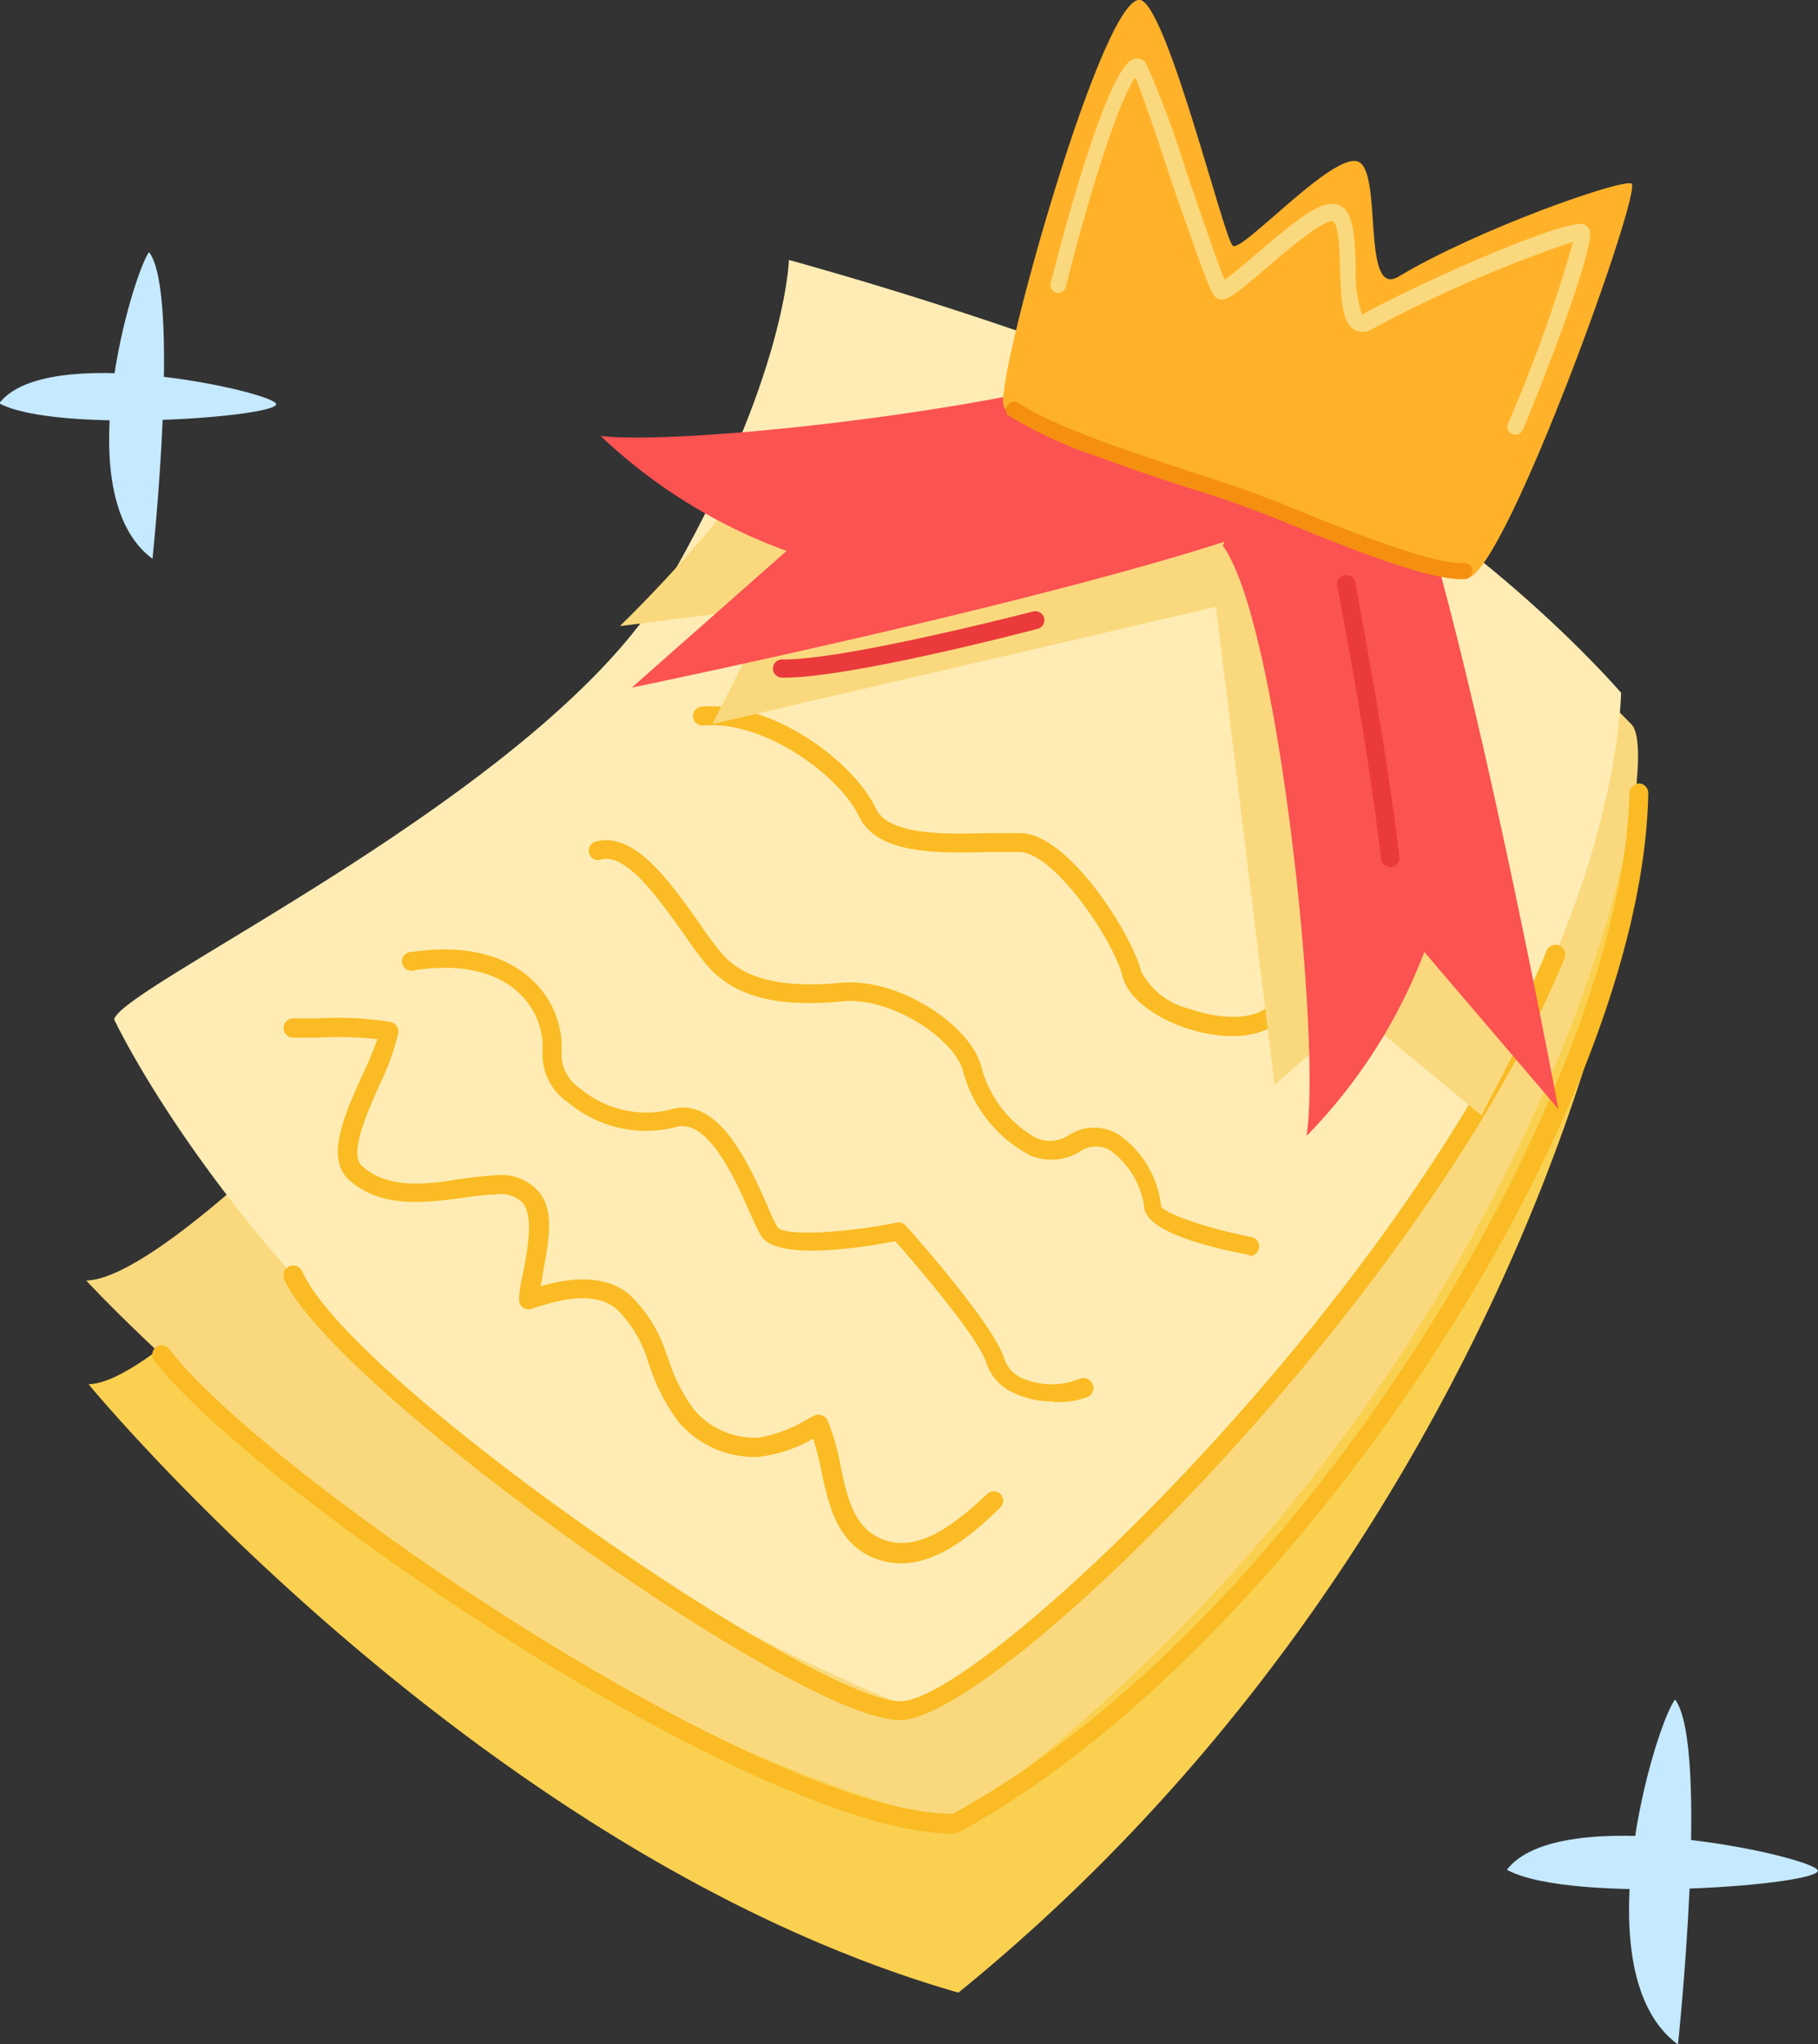 <svg id="Layer_1" data-name="Layer 1" xmlns="http://www.w3.org/2000/svg" viewBox="0 0 94.9 106.63"><rect x="0" y="0" width="94.9" height="106.63" fill="#333333" stroke="none"/><defs><style>.cls-1{fill:#fad050;}.cls-1,.cls-2,.cls-3,.cls-4,.cls-5,.cls-6,.cls-7,.cls-8,.cls-9{fill-rule:evenodd;}.cls-2{fill:#fad97e;}.cls-3{fill:#ffecb4;}.cls-4{fill:#fabb24;}.cls-5{fill:#fb5252;}.cls-6{fill:#ea3a3b;}.cls-7{fill:#c5e9ff;}.cls-8{fill:#ffb229;}.cls-9{fill:#f48f10;}</style></defs><title>loi ich esim 2</title><g id="_Grupo_3" data-name=" Grupo 3"><path id="Path" class="cls-1" d="M1699.66,1262.55a36,36,0,0,1,9.57,7.94c2,2.56-4.88,39.22-35.16,63.8-25.22-7.23-45.41-31.74-45.41-31.74,7.17-.11,40.69-43.41,38.63-53.61C1673.59,1249.8,1699.66,1262.55,1699.66,1262.55Z" transform="translate(-1624.04 -1230.34)"/></g><g id="_Grupo_4" data-name=" Grupo 4"><path class="cls-2" d="M1699.62,1261.06a35.09,35.09,0,0,1,9.61,7.1c2,2.29-5,35.18-35.33,57.28-25.22-6.43-45.36-28.3-45.36-28.3,7.16-.11,40.79-39,38.75-48.12C1673.58,1249.7,1699.62,1261.06,1699.62,1261.06Z" transform="translate(-1624.04 -1230.34)"/></g><g id="_Grupo_5" data-name=" Grupo 5"><path class="cls-3" d="M1630,1283.52c.4-1.78,22.64-12,28.86-22.72s6.36-16.9,6.36-16.9a210.77,210.77,0,0,1,24.77,8.58c10.77,4.79,18.67,14,18.67,14s-.08,9.15-7,20.57-18.3,25.93-29.63,32.56C1641.14,1307.39,1630,1283.52,1630,1283.52Z" transform="translate(-1624.04 -1230.34)"/></g><g id="_Grupo_7" data-name=" Grupo 7"><path class="cls-4" d="M1673.82,1326c-10.18,0-36.51-17.87-41.73-24.69a.49.49,0,0,1,.78-.6c5.14,6.7,30.91,24.21,40.9,24.25,18.38-10,35-38.1,35.33-53.27a.53.53,0,0,1,.5-.48.49.49,0,0,1,.34.15.52.52,0,0,1,.14.35c-.3,17-18.77,44.86-35.95,54.19A.67.67,0,0,1,1673.82,1326Z" transform="translate(-1624.04 -1230.34)"/></g><g id="_Grupo_8" data-name=" Grupo 8"><path class="cls-4" d="M1671,1320.07c-5.35,0-29.63-17.38-32.13-23a.51.51,0,0,1,.27-.67.53.53,0,0,1,.68.27c2.57,5.8,26.75,22.42,31.22,22.42h0c4.25,0,26.53-21.34,33.73-39.14a.49.49,0,0,1,.39-.32.51.51,0,0,1,.55.69c-7.17,17.59-29.57,39.71-34.69,39.76Z" transform="translate(-1624.04 -1230.34)"/></g><g id="_Grupo_9" data-name=" Grupo 9"><path class="cls-4" d="M1671.06,1311.9a4,4,0,0,1-1.62-.38c-1.75-.85-2.16-2.74-2.52-4.41a14.91,14.91,0,0,0-.43-1.72,7.47,7.47,0,0,1-2.83.95,5.2,5.2,0,0,1-4.18-1.8,9.84,9.84,0,0,1-1.49-2.83l-.12-.33a6.44,6.44,0,0,0-1.65-2.76c-1.16-.94-2.9-.51-4.44,0a.5.5,0,0,1-.46-.08.48.48,0,0,1-.18-.43c0-.49.13-1,.23-1.47.23-1.28.53-2.88-.07-3.58a1.63,1.63,0,0,0-1.37-.41,12.54,12.54,0,0,0-1.74.18c-2,.26-4.31.55-5.94-.95-1.24-1.12-.22-3.41.7-5.44a19.36,19.36,0,0,0,.79-1.89,19,19,0,0,0-3.11-.08h-1.29a.49.49,0,0,1,0-1h1.26a17,17,0,0,1,3.84.19.5.5,0,0,1,.39.57,12.42,12.42,0,0,1-.95,2.64c-.69,1.55-1.64,3.66-.94,4.3,1.3,1.17,3.26,1,5.14.67.64-.08,1.26-.16,1.83-.19a2.59,2.59,0,0,1,2.16.76c1,1,.58,2.83.3,4.4a3.34,3.34,0,0,1-.12.63c1.34-.38,3.25-.71,4.63.42a7.26,7.26,0,0,1,1.94,3.1l.13.33a8.93,8.93,0,0,0,1.32,2.59,4.18,4.18,0,0,0,3.37,1.46,7.39,7.39,0,0,0,2.61-1l.32-.16a.46.46,0,0,1,.38,0,.47.47,0,0,1,.29.26,11.65,11.65,0,0,1,.68,2.39c.34,1.59.67,3.09,2,3.73,1.88.9,3.83-.57,5.66-2.29a.5.5,0,0,1,.48-.11.47.47,0,0,1,.33.36.49.49,0,0,1-.14.47C1675.1,1310.11,1673.17,1311.9,1671.06,1311.9Z" transform="translate(-1624.04 -1230.34)"/></g><g id="_Grupo_10" data-name=" Grupo 10"><path class="cls-4" d="M1679,1303.45a4.65,4.65,0,0,1-1.94-.4,2.63,2.63,0,0,1-1.53-1.6c-.35-1.22-3.39-4.82-4.76-6.36-2,.39-6.22,1-7-.28a11.41,11.41,0,0,1-.59-1.22c-.77-1.74-2.21-5-3.91-4.44a6.32,6.32,0,0,1-5.56-1.29,3,3,0,0,1-1.35-2.61,3.86,3.86,0,0,0-1.18-3.06c-.83-.81-2.46-1.69-5.48-1.24a.51.51,0,0,1-.55-.12.51.51,0,0,1-.08-.55.51.51,0,0,1,.49-.28c3.42-.5,5.32.55,6.32,1.52a4.85,4.85,0,0,1,1.47,3.89,2.17,2.17,0,0,0,1,1.73,5.35,5.35,0,0,0,4.63,1.1c2.54-.83,4.15,2.83,5.12,5a9.53,9.53,0,0,0,.52,1.11c.29.47,3.26.36,6.23-.23a.49.49,0,0,1,.46.15c.48.53,4.67,5.24,5.17,7a1.71,1.71,0,0,0,1,1,3.86,3.86,0,0,0,2.91,0,.52.52,0,0,1,.68.27.51.51,0,0,1-.26.68,4.56,4.56,0,0,1-1.76.26Z" transform="translate(-1624.04 -1230.34)"/></g><g id="_Grupo_11" data-name=" Grupo 11"><path class="cls-4" d="M1689.28,1295.79h-.1c-2.5-.47-5.42-1.31-5.42-2.54a4.4,4.4,0,0,0-1.77-2.9,1.46,1.46,0,0,0-1.58.07,2.87,2.87,0,0,1-2.61.19,7,7,0,0,1-3.48-4.36c-.41-1.7-3.77-3.93-6.32-3.67-3.43.33-5.66-.26-7.06-1.89-.36-.42-.77-1-1.21-1.63-1.27-1.79-3-4.25-4.31-3.88a.49.49,0,0,1-.49-.1.5.5,0,0,1-.14-.49.49.49,0,0,1,.37-.35c2-.54,3.87,2.12,5.38,4.26.42.61.83,1.17,1.16,1.56,1.15,1.35,3.13,1.84,6.22,1.55s6.85,2.29,7.35,4.4a6,6,0,0,0,2.83,3.68,1.77,1.77,0,0,0,1.71-.12,2.45,2.45,0,0,1,2.58-.07,5.21,5.21,0,0,1,2.26,3.77c.19.38,2.37,1.14,4.66,1.59a.49.49,0,0,1-.09,1Z" transform="translate(-1624.04 -1230.34)"/></g><g id="_Grupo_12" data-name=" Grupo 12"><path class="cls-4" d="M1694.46,1285a.49.49,0,0,1-.38-.17l-.12-.14c-1.59-1.89-1.8-2.08-3.31-.94-1.26.94-3.33.71-4.85.17-1.33-.47-2.83-1.41-3.16-2.63-.46-1.89-3.52-6.39-5.33-6.5h-1.7c-2.59.06-5.79.14-6.74-1.88s-4.84-5-8.13-4.72a.49.49,0,0,1-.52-.46.47.47,0,0,1,.12-.36.49.49,0,0,1,.34-.17c3.84-.28,8,3,9.08,5.32.67,1.41,3.66,1.34,5.83,1.28h1.79c2.51.14,5.74,5.28,6.24,7.24a3.86,3.86,0,0,0,2.52,1.93c1.58.56,3.17.55,3.93,0,2.24-1.68,3-.76,4.64,1.1l.12.14a.49.49,0,0,1,.09.54.51.51,0,0,1-.46.28Z" transform="translate(-1624.04 -1230.34)"/></g><g id="_Grupo_6" data-name=" Grupo 6"><path class="cls-2" d="M1656.4,1263l7.92-1-3.09,6.11,26.28-6.11,3.06,24.94,4.32-3.77,6.48,5.36,2-3.84-4.26-13.21-8.49-20.46-23,4.24-5.86,1.89A73.55,73.55,0,0,1,1656.4,1263Z" transform="translate(-1624.04 -1230.34)"/></g><g id="_Grupo_13" data-name=" Grupo 13"><g id="_Grupo_14" data-name=" Grupo 14"><path class="cls-5" d="M1687.87,1258.81c2.9,3.92,5.16,25.85,4.37,30.79a27.89,27.89,0,0,0,6.15-9.6l7,8.2s-6.43-34.4-9.77-37.52S1687.87,1258.81,1687.87,1258.81Z" transform="translate(-1624.04 -1230.34)"/></g><g id="_Grupo_15" data-name=" Grupo 15"><path class="cls-5" d="M1686.09,1248.08c-3.89,3-25.75,5.6-30.7,5a28,28,0,0,0,9.71,6l-8.08,7.13s34.29-7.05,37.35-10.45S1686.09,1248.08,1686.09,1248.08Z" transform="translate(-1624.04 -1230.34)"/></g></g><g id="_Grupo_16" data-name=" Grupo 16"><path class="cls-6" d="M1696.62,1275.56a.5.5,0,0,1-.49-.44c-.65-5.79-2.28-14.22-2.3-14.28a.48.48,0,0,1,.39-.48.49.49,0,0,1,.55.29c0,.09,1.66,8.6,2.31,14.39a.47.47,0,0,1-.1.36.49.49,0,0,1-.33.19Z" transform="translate(-1624.04 -1230.34)"/></g><g id="_Grupo_17" data-name=" Grupo 17"><path class="cls-6" d="M1665,1265.69h-.15a.45.45,0,0,1-.33-.15.43.43,0,0,1-.13-.34.48.48,0,0,1,.48-.46c3.21.06,13-2.48,13.14-2.51a.48.48,0,0,1,.53.34.47.47,0,0,1-.29.56C1677.86,1263.24,1668.49,1265.69,1665,1265.69Z" transform="translate(-1624.04 -1230.34)"/></g><g id="_Grupo_22" data-name=" Grupo 22"><path class="cls-7" d="M1632,1259.49c-4.53-3.34-1-14.9-.18-16C1633.47,1245.63,1632,1259.49,1632,1259.49Z" transform="translate(-1624.04 -1230.34)"/></g><g id="_Grupo_23" data-name=" Grupo 23"><path class="cls-7" d="M1624,1251.38c2.44-3.19,13.9-.68,14.44,0S1627,1253,1624,1251.38Z" transform="translate(-1624.04 -1230.34)"/></g><g id="_Grupo_25" data-name=" Grupo 25"><path class="cls-7" d="M1711.63,1337c-5.09-3.75-1.17-16.72-.15-18C1713.29,1321.43,1711.63,1337,1711.63,1337Z" transform="translate(-1624.04 -1230.34)"/></g><g id="_Grupo_26" data-name=" Grupo 26"><path class="cls-7" d="M1702.7,1327.88c2.74-3.58,15.6-.76,16.21,0S1706.05,1329.73,1702.7,1327.88Z" transform="translate(-1624.04 -1230.34)"/></g><g id="_Grupo_6-2" data-name=" Grupo 6"><path class="cls-8" d="M1683.65,1230.37c-1.87-1-7.54,19.31-7.24,21.06s10.84,4,13.37,5,8.89,4.47,10.89,4.06,9.18-20.38,8.53-20.58-8,2.38-12.14,4.85c-2,1.23-.8-5.58-2.16-6s-6.05,4.79-6.51,4.4S1685.08,1231.13,1683.65,1230.37Z" transform="translate(-1624.04 -1230.34)"/></g><g id="_Grupo_7-2" data-name=" Grupo 7"><path class="cls-9" d="M1681.19,1254.11a21.9,21.9,0,0,1-4.55-2.12.44.44,0,0,1,0-.53.42.42,0,0,1,.51-.14c1.77,1.25,6.3,2.73,9.6,3.81,1.35.44,2.51.83,3.14,1.08l1,.38c2.79,1.15,8,3.28,9.61,3.12a.42.42,0,0,1,.4.38.42.42,0,0,1-.32.45c-1.7.18-6.06-1.55-10-3.18l-1-.38c-.61-.23-1.75-.65-3.09-1.06C1684.84,1255.4,1682.94,1254.76,1681.19,1254.11Z" transform="translate(-1624.04 -1230.34)"/></g><g id="_Grupo_8-2" data-name=" Grupo 8"><path class="cls-2" d="M1679.14,1245.6a.42.42,0,0,1-.25-.5c.67-2.67,3-11.38,4.35-11.69a.61.61,0,0,1,.62.23,50.1,50.1,0,0,1,2.11,5.67c.75,2.17,1.63,4.78,2,5.63.35-.24,1-.8,1.56-1.27,2.09-1.78,3.53-3,4.39-2.63h0c.79.29.84,1.67.89,3.26a6.76,6.76,0,0,0,.33,2.45l.12-.06c3-1.66,10.59-5,11.47-4.64a.57.57,0,0,1,.28.25c.38.8-2.47,8.07-3.49,10.49a.42.42,0,0,1-.52.2.44.44,0,0,1-.27-.49,76,76,0,0,0,3.43-9.55,68.85,68.85,0,0,0-10.47,4.54.89.89,0,0,1-.93.06c-.64-.35-.71-1.43-.77-3.16,0-.81-.08-2.32-.35-2.5-.48-.18-2.65,1.71-3.57,2.49-1.6,1.37-2.14,1.84-2.59,1.45-.24-.21-.63-1.25-2.34-6.17-.67-2.07-1.5-4.51-1.84-5.28-.68.91-2.14,5-3.62,10.92a.43.43,0,0,1-.51.31Z" transform="translate(-1624.04 -1230.34)"/></g></svg>
